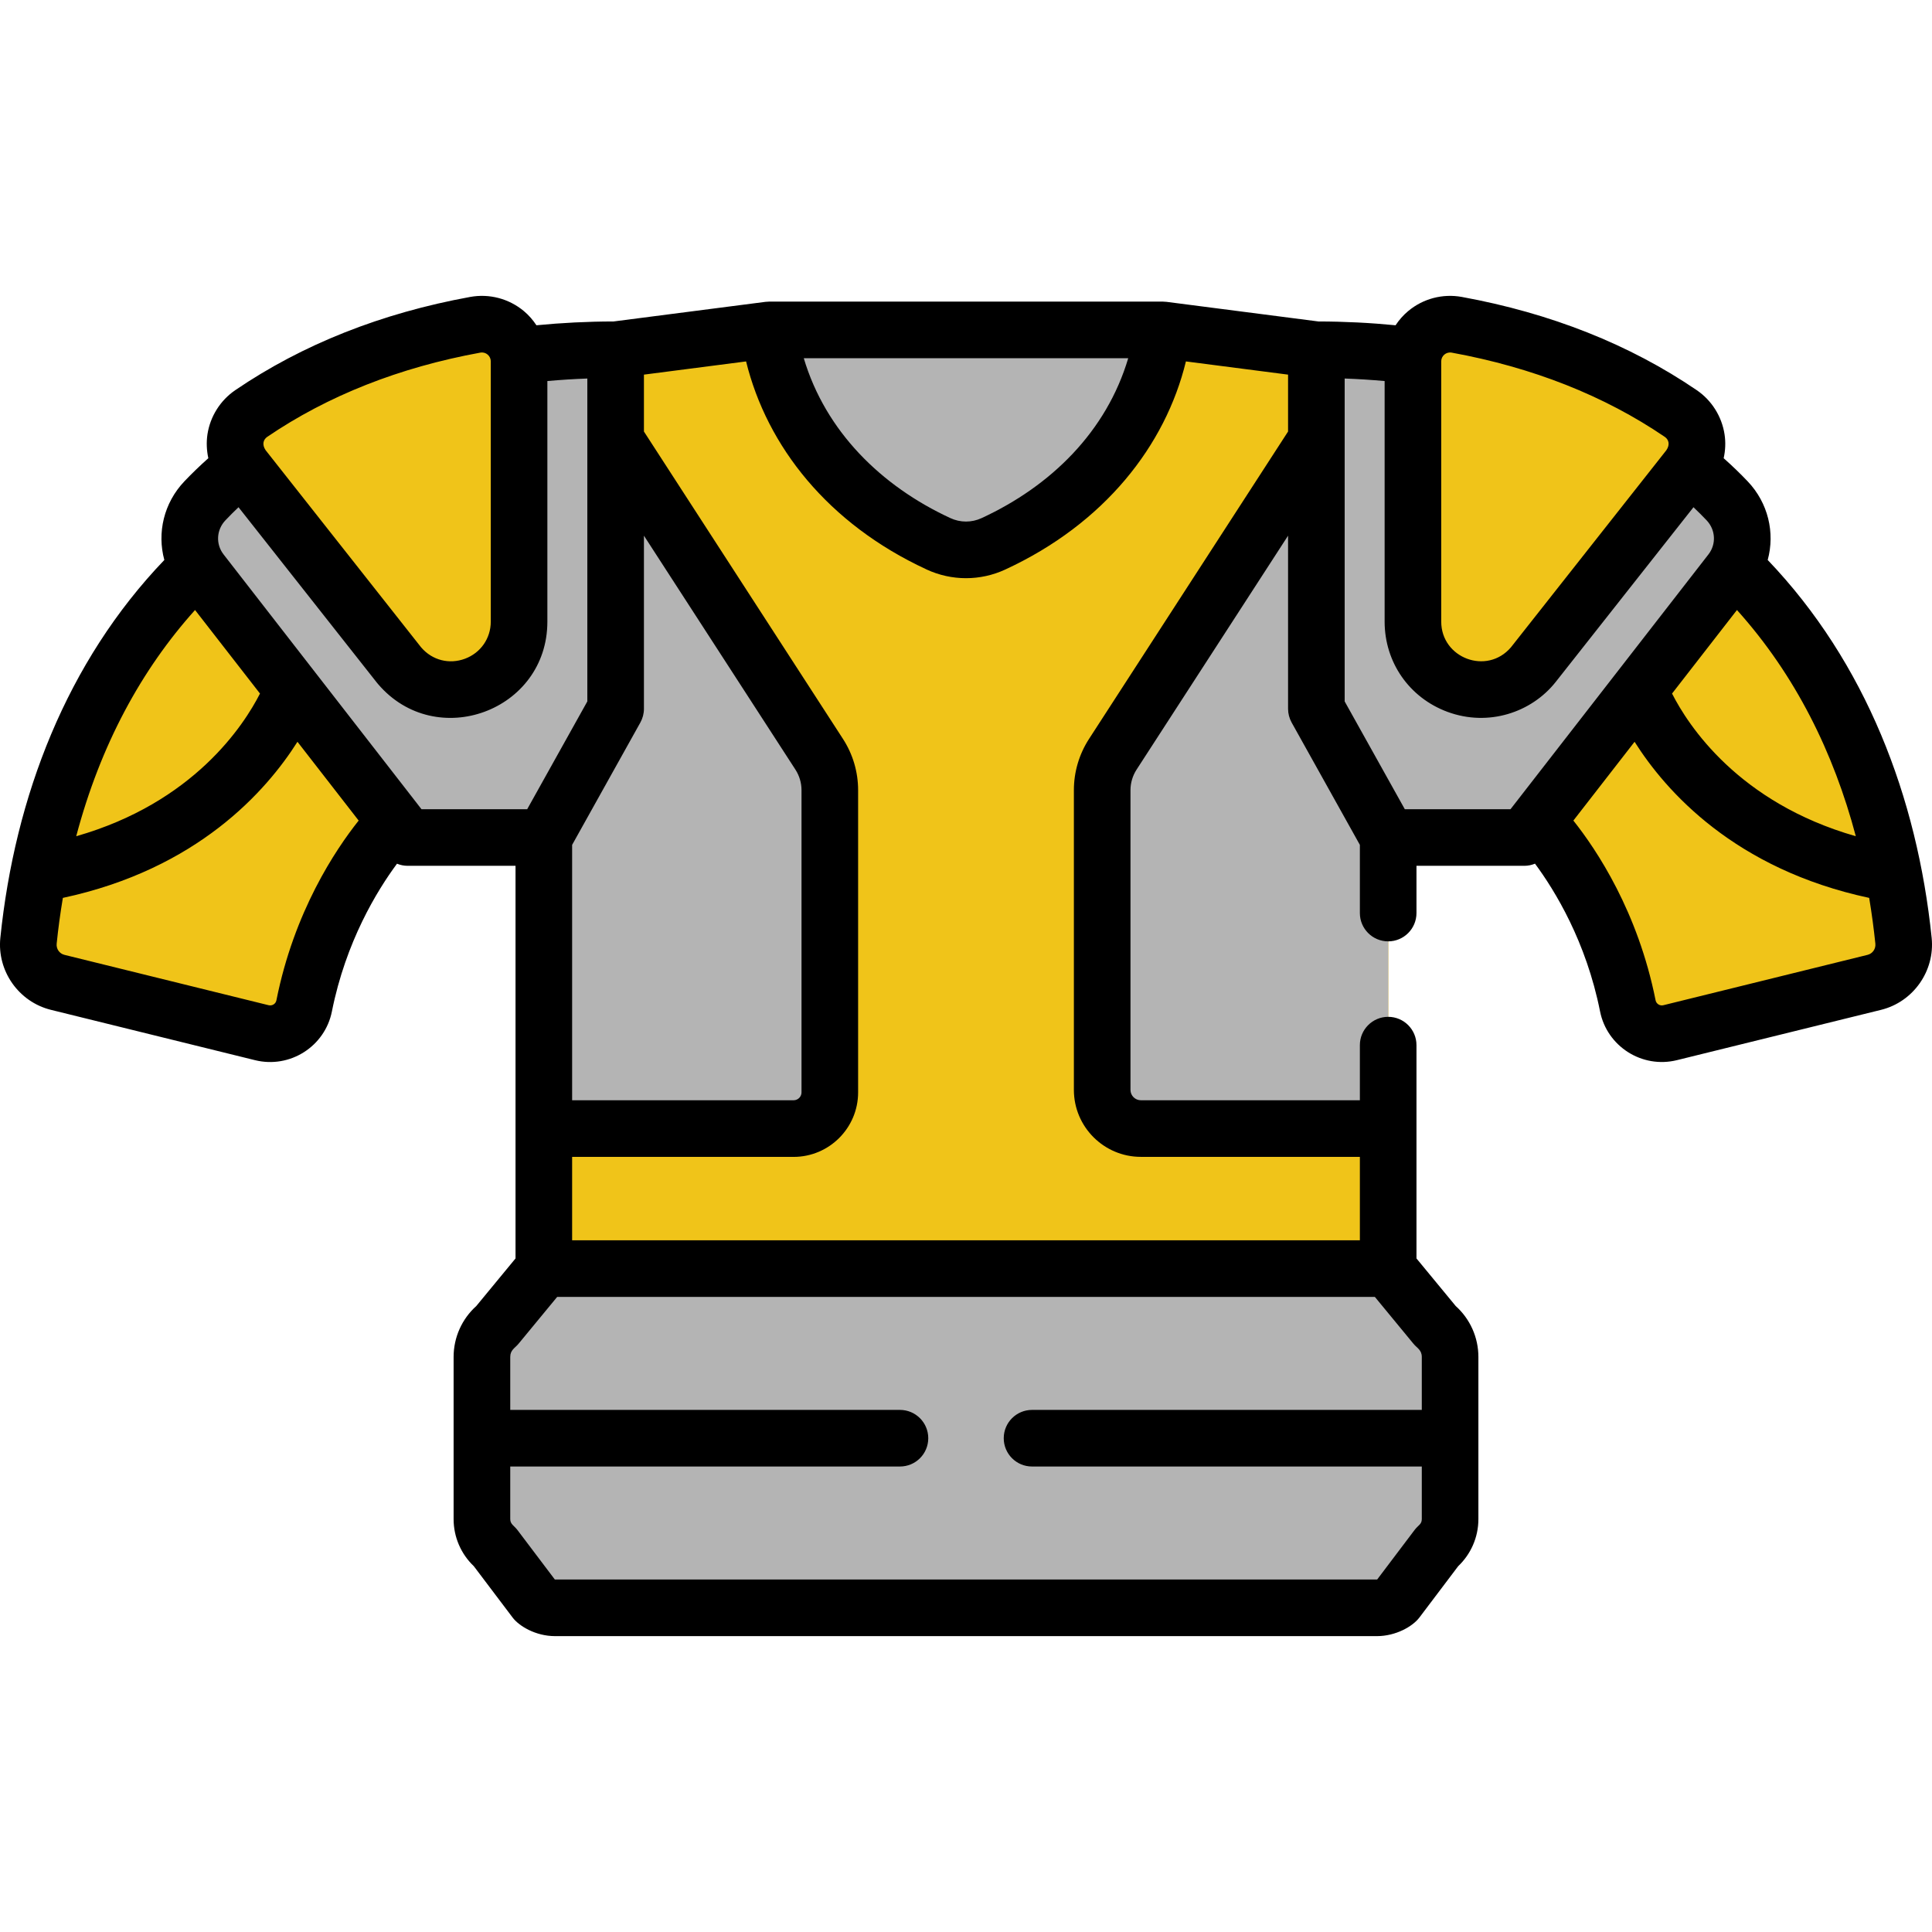 <svg xmlns="http://www.w3.org/2000/svg" viewBox="0 0 512 512" width="512" height="512">
	<style>
		tspan { white-space:pre }
		.shp0 { fill: #b4b4b4 } 
		.shp1 { fill: #f0c419 } 
		.shp2 { fill: #000000 } 
	</style>
	<g id="Layer">
		<path id="Layer" class="shp0" d="M248.76 147.27C253.38 149.53 258.69 149.53 263.3 147.27C305.55 126.66 308.2 87.37 308.2 87.37L203.87 87.37C203.87 87.37 206.52 126.66 248.76 147.27Z" />
		<path id="Layer" class="shp0" d="M224.44 87.37L203.87 87.37C203.87 87.37 206.52 126.66 248.77 147.27C253.38 149.53 258.69 149.53 263.3 147.27C264.33 146.77 265.34 146.25 266.32 145.73C226.98 124.76 224.44 87.37 224.44 87.37Z" />
		<path id="Layer" class="shp1" d="M80.64 265.5C86.83 234.45 104.78 216.67 104.78 216.67L52.33 149.15C20.02 180.65 10.31 221.74 7.59 248.25C7.06 253.35 10.36 258.05 15.33 259.28L69.42 272.62C74.5 273.87 79.62 270.64 80.64 265.5Z" />
		<path id="Layer" class="shp1" d="M27.59 254.75C30.07 230.62 38.34 194.43 64.15 164.37L52.33 149.15C20.02 180.65 10.31 221.74 7.59 248.25C7.06 253.35 10.35 258.05 15.33 259.28L30.48 263.02C28.4 260.89 27.27 257.9 27.59 254.75Z" />
		<path id="Layer" class="shp1" d="M52.33 149.15C26.58 174.25 15.19 205.44 10.25 230.49C63.4 221.47 77.61 181.69 77.61 181.69L77.61 181.69L52.33 149.15Z" />
		<path id="Layer" class="shp1" d="M52.33 149.15C29.81 171.11 16.32 199.75 10.25 230.49C18.95 229.01 26.6 226.7 33.33 223.89C38.61 204.64 47.9 183.29 64.15 164.37L52.33 149.15Z" />
		<path id="Layer" class="shp1" d="M350.88 184.77L348.88 92.62L308.2 87.37C308.2 87.37 305.55 124.55 263.3 144.06C258.69 146.19 253.38 146.19 248.76 144.06C206.52 124.55 203.87 87.37 203.87 87.37L163.18 92.62L161.18 184.77L144.15 218.89L144.15 336.14C147.35 336.14 364.72 336.14 367.91 336.14L367.91 218.89L350.88 184.77Z" />
		<path id="Layer" class="shp1" d="M163.18 92.62L161.18 184.77L144.15 218.89L144.15 241.89L144.15 336.14L163.92 336.14L163.92 227.51L181.86 195.34C182.73 193.78 183.18 192.03 183.18 190.25L183.18 90.04L163.18 92.62Z" />
		<path id="Layer" class="shp0" d="M380.42 351.3L367.92 336.14C364.72 336.14 147.35 336.14 144.15 336.14L131.65 351.3C129.18 353.33 127.75 356.36 127.75 359.56L127.75 402.51C127.75 405.36 129 408.07 131.17 409.92L141.88 424.1C143.35 425.35 145.21 426.03 147.14 426.03C150.25 426.03 361.82 426.03 364.93 426.03C366.85 426.03 368.72 425.35 370.19 424.1L380.9 409.92C383.07 408.07 384.32 405.36 384.32 402.51L384.32 359.56C384.32 356.36 382.89 353.33 380.42 351.3Z" />
		<path id="Layer" class="shp0" d="M151.17 409.92C149 408.07 147.75 405.36 147.75 402.51L147.75 359.56C147.75 356.37 149.18 353.33 151.65 351.3L164.15 336.14L144.15 336.14L131.65 351.3C129.18 353.33 127.75 356.36 127.75 359.56L127.75 402.51C127.75 405.36 129 408.07 131.17 409.92L141.88 424.1C143.35 425.35 145.21 426.03 147.14 426.03L167.14 426.03C165.21 426.03 163.35 425.35 161.88 424.1L151.17 409.92Z" />
		<path id="Layer" class="shp1" d="M431.43 265.5C425.24 234.45 407.29 216.67 407.29 216.67L459.74 149.15C492.05 180.65 501.75 221.74 504.48 248.25C505 253.35 501.71 258.05 496.74 259.28L442.65 272.62C437.57 273.87 432.45 270.64 431.43 265.5Z" />
		<path id="Layer" class="shp1" d="M421.27 198.66L407.29 216.67C407.29 216.67 425.24 234.45 431.43 265.5C432.45 270.64 437.57 273.87 442.65 272.61L454.76 269.63C450.25 247.74 440.8 221.45 421.27 198.66Z" />
		<path id="Layer" class="shp1" d="M459.74 149.15C485.49 174.25 496.87 205.44 501.82 230.49C448.67 221.47 434.46 181.69 434.46 181.69L434.46 181.69L459.74 149.15Z" />
		<path id="Layer" class="shp0" d="M127.75 381.09L127.75 402.51C127.75 405.36 129 408.07 131.17 409.92L141.88 424.1C143.35 425.35 145.21 426.03 147.14 426.03C150.25 426.03 361.81 426.03 364.93 426.03C366.85 426.03 368.72 425.35 370.18 424.1L380.9 409.92C383.07 408.07 384.31 405.36 384.31 402.51L384.31 381.09L127.75 381.09Z" />
		<path id="Layer" class="shp0" d="M130.43 409.22C133.56 412.51 140.98 423.62 142.84 424.79C144.12 425.59 145.61 426.03 147.14 426.03L167.14 426.03C165.21 426.03 163.35 425.35 161.88 424.1L151.17 409.92C149 408.07 147.75 405.36 147.75 402.51L147.75 381.09L127.75 381.09L127.75 402.51C127.75 405.11 128.85 407.57 130.43 409.22Z" />
		<path id="Layer" class="shp0" d="M350.88 187.77L348.88 116.52L294.94 199.83C293.1 202.67 292.12 205.97 292.12 209.35L292.12 288.78C292.12 294.44 296.71 299.03 302.38 299.03L367.91 299.03L367.91 221.89L350.88 187.77Z" />
		<path id="Layer" class="shp0" d="M312.13 288.77L312.13 209.35C312.13 205.97 313.1 202.66 314.94 199.83L349.71 146.12L348.88 116.51L294.94 199.83C293.1 202.66 292.12 205.97 292.12 209.35L292.12 288.77C292.12 294.44 296.71 299.03 302.38 299.03L322.38 299.03C316.71 299.03 312.13 294.44 312.13 288.77Z" />
		<path id="Layer" class="shp0" d="M163.18 116.52L161.18 187.77L144.15 221.89L144.15 299.03L210.35 299.03C215.65 299.03 219.94 294.73 219.94 289.43L219.94 209.35C219.94 205.97 218.97 202.66 217.13 199.83L163.18 116.52Z" />
		<path id="Layer" class="shp0" d="M163.18 116.52L161.18 187.77L144.15 221.89L144.15 299.03L163.92 299.03L163.92 233.38C163.92 229.53 164.9 225.75 166.78 222.39L181.86 195.34C182.73 193.78 183.18 192.03 183.18 190.25L183.18 147.4L163.18 116.52Z" />
		<path id="Layer" class="shp0" d="M137.46 94.2C137.54 94.7 137.59 95.19 137.59 95.7L137.59 164.21C137.59 182.01 115.84 188.98 105.68 176.07L64.43 123.76C64.37 123.68 64.32 123.6 64.26 123.52C60.23 126.8 56.94 129.92 54.33 132.66C49.4 137.84 48.97 145.83 53.36 151.48L104.42 217.21C106.72 220.16 110.25 221.89 113.99 221.89L144.15 221.89L163.18 187.77L163.18 92.62C153.98 92.62 145.43 93.19 137.46 94.2Z" />
		<path id="Layer" class="shp0" d="M124.43 217.21L73.36 151.48C69.46 146.45 69.38 139.58 72.88 134.47L64.43 123.76C64.37 123.68 64.32 123.6 64.26 123.52C60.23 126.79 56.94 129.92 54.33 132.66C49.4 137.84 48.97 145.83 53.36 151.48L104.42 217.21C106.72 220.16 110.25 221.89 113.99 221.89L134 221.89C130.25 221.89 126.72 220.16 124.43 217.21Z" />
		<path id="Layer" class="shp0" d="M374.6 94.2C374.53 94.7 374.48 95.19 374.48 95.7L374.48 164.21C374.48 171.7 378.87 178.65 385.84 181.4C393.08 184.26 401.1 182.27 406.14 176.37C406.22 176.27 406.31 176.17 406.39 176.07L447.64 123.76C447.7 123.68 447.75 123.6 447.8 123.52C451.84 126.8 455.13 129.93 457.73 132.66C462.66 137.84 463.09 145.83 458.71 151.48L407.81 216.99C405.41 220.08 401.72 221.89 397.8 221.89L367.91 221.89L350.14 190.02C349.32 188.55 348.88 186.88 348.88 185.2L348.88 92.62C358.09 92.62 366.64 93.19 374.6 94.2Z" />
		<path id="Layer" class="shp0" d="M368.89 185.19L368.89 93.57C362.58 92.96 355.93 92.62 348.89 92.62L348.89 185.19C348.89 186.88 349.32 188.54 350.14 190.02L367.92 221.89L387.92 221.89L370.14 190.02C369.32 188.54 368.89 186.88 368.89 185.19Z" />
		<g id="Layer">
			<path id="Layer" class="shp1" d="M134.37 87.75C132.02 85.79 128.93 84.97 125.89 85.52C103.33 89.63 83.3 97.57 66.34 109.11C61.39 112.48 60.33 119.36 64.04 124.07L105.29 176.38C115.87 189.74 138.09 182.25 138.09 164.68L138.09 95.7C138.09 92.62 136.74 89.72 134.37 87.75Z" />
			<path id="Layer" class="shp1" d="M450.13 116.09C449.7 113.27 448.09 110.72 445.73 109.11C428.77 97.57 408.73 89.63 386.17 85.52C383.14 84.97 380.05 85.79 377.69 87.75C375.33 89.72 373.98 92.62 373.98 95.69L373.98 164.68C373.98 172.5 378.72 179.31 386.06 182.02C393.61 184.81 401.59 182.45 406.52 176.69C406.61 176.59 406.69 176.48 406.78 176.38L448.03 124.07C449.8 121.82 450.57 118.92 450.13 116.09Z" />
		</g>
		<g id="Layer">
			<path id="Layer" class="shp1" d="M125.13 176.69C125.05 176.59 124.96 176.48 124.88 176.38L83.62 124.07C79.92 119.37 80.97 112.49 85.92 109.12C100.08 99.48 116.39 92.36 134.51 87.88C134.46 87.84 134.42 87.8 134.37 87.76C132.02 85.79 128.93 84.97 125.89 85.52C103.33 89.63 83.3 97.57 66.34 109.12C61.39 112.49 60.33 119.37 64.04 124.07L105.29 176.38C110.71 183.22 120.97 185.56 129.4 180.36C127.82 179.37 126.38 178.14 125.13 176.69Z" />
			<path id="Layer" class="shp1" d="M393.72 164.68L393.72 95.7C393.72 92.7 395.01 89.88 397.27 87.91C393.64 87.01 389.94 86.21 386.17 85.52C383.14 84.97 380.05 85.79 377.69 87.75C375.33 89.72 373.98 92.62 373.98 95.69L373.98 164.68C373.98 172.5 378.72 179.31 386.06 182.02C391.57 184.05 397.46 183.41 402.33 180.31C397 176.98 393.72 171.19 393.72 164.68Z" />
		</g>
		<path id="Layer" fill-rule="evenodd" class="shp2" d="M511.91 248.54C512.81 257.31 507.04 265.51 498.5 267.62L444.41 280.95C435.16 283.24 425.88 277.31 424.03 268.03C420.35 249.55 412.1 236.05 406.79 228.88C405.9 229.25 404.95 229.45 403.97 229.45L375.38 229.45L375.38 241.97C375.38 246.11 372.02 249.47 367.88 249.47C363.74 249.47 360.38 246.11 360.38 241.97L360.38 223.9L342.3 191.48C341.68 190.36 341.35 189.1 341.35 187.83L341.35 141.96L301.2 203.96C300.15 205.59 299.59 207.47 299.59 209.41L299.59 288.83C299.59 290.35 300.83 291.58 302.34 291.58L360.38 291.58L360.38 276.97C360.38 272.83 363.74 269.47 367.88 269.47C372.02 269.47 375.38 272.83 375.38 276.97L375.38 333.5L385.77 346.1C389.6 349.55 391.79 354.43 391.79 359.62C391.79 364.18 391.79 398.02 391.79 402.57C391.79 407.46 389.74 411.92 386.43 415.06L376.14 428.68C374.36 431.03 369.9 433.59 364.89 433.59L147.1 433.59C141.9 433.59 137.53 430.89 135.86 428.68L125.57 415.06C122.15 411.81 120.21 407.31 120.21 402.57C120.21 398.02 120.21 364.18 120.21 359.62C120.21 354.43 122.4 349.55 126.23 346.1L136.62 333.5C136.62 323.47 136.62 239.94 136.62 229.45L108.03 229.45C107.05 229.45 106.09 229.25 105.21 228.89C99.91 236.04 91.65 249.54 87.96 268.03C86.12 277.31 76.85 283.24 67.59 280.96L13.5 267.62C4.95 265.51 -0.81 257.31 0.09 248.54C3.94 211.09 17.7 175.36 43.55 148.4C41.59 141.2 43.4 133.3 48.87 127.55C50.85 125.47 52.98 123.42 55.21 121.43C54.76 119.36 54.66 117.21 54.98 115.08C55.71 110.35 58.4 106.08 62.36 103.39C80.14 91.28 101.08 82.98 124.61 78.69C129.69 77.77 134.87 79.14 138.83 82.44C140.14 83.53 141.24 84.81 142.16 86.2C148.84 85.55 155.68 85.2 162.6 85.19L202.87 79.99C203 79.98 203.7 79.93 203.83 79.93L308.17 79.93C308.29 79.93 308.99 79.97 309.13 79.99L349.4 85.19C356.32 85.2 363.17 85.55 369.84 86.2C370.76 84.81 371.87 83.53 373.18 82.44C377.13 79.14 382.31 77.77 387.39 78.69C410.92 82.98 431.87 91.28 449.64 103.39C453.6 106.08 456.29 110.35 457.02 115.08C457.35 117.21 457.25 119.36 456.79 121.43C459.03 123.42 461.16 125.47 463.14 127.55C468.61 133.3 470.42 141.2 468.46 148.4C494.45 175.59 508.08 211.28 511.91 248.54ZM213.01 94.93C218.77 114.27 233.49 128.81 251.88 137.31C254.5 138.52 257.5 138.52 260.12 137.31C278.57 128.79 293.23 114.33 298.99 94.93L213.01 94.93ZM341.35 114.36L341.35 99.28L314.28 95.78C308.86 118.08 292.68 138.77 266.49 150.89C266.46 150.9 266.44 150.92 266.41 150.93C259.8 153.99 252.21 153.99 245.58 150.93C245.54 150.91 245.49 150.88 245.44 150.86C219.47 138.81 203.27 118.33 197.72 95.78L170.65 99.28L170.65 114.36L223.39 195.81C226.02 199.87 227.41 204.57 227.41 209.41L227.41 289.49C227.41 298.92 219.74 306.59 210.31 306.59L151.62 306.59L151.62 328.69L360.38 328.69L360.38 306.58L302.34 306.58C292.56 306.58 284.59 298.62 284.59 288.83L284.59 209.41C284.59 204.57 285.98 199.87 288.61 195.81L341.35 114.36ZM70.41 119.33L111.59 171.54C114.59 175.05 119.11 176.09 123.2 174.58C127.37 173.04 130.06 169.18 130.06 164.74L130.06 95.75C130.06 94.34 128.78 93.18 127.29 93.45C105.84 97.36 86.84 104.87 70.81 115.78C69.81 116.47 69.35 117.79 70.41 119.33ZM20.2 221.61C51.36 212.7 64.64 192.17 68.9 183.8C62.37 175.4 65 178.78 51.69 161.66C37.51 177.43 26.61 197.4 20.2 221.61ZM95.05 217.46L78.83 196.58C70.55 209.67 52.28 230.33 16.66 237.95C15.95 242.18 15.41 246.24 15.02 250.07C14.87 251.47 15.75 252.72 17.09 253.05L71.18 266.39C72.12 266.62 73.07 266.04 73.25 265.1C77.93 241.61 88.87 225.22 95.05 217.46ZM111.7 214.45L139.71 214.45L155.65 185.88L155.65 100.31C152.08 100.44 148.54 100.67 145.06 100.98L145.06 164.73C145.06 188.44 115.53 199.24 100.19 181.29C100.06 181.14 99.92 180.97 99.78 180.79L63.21 134.42C62 135.57 60.84 136.72 59.74 137.89C57.34 140.41 57.14 144.21 59.25 146.93L110.67 213.12L110.67 213.13L111.7 214.45ZM147.66 343.69L137.4 356.13C136.47 357.26 135.22 357.74 135.22 359.62L135.22 373.64L238.5 373.64C242.64 373.64 246 377 246 381.14C246 385.29 242.64 388.64 238.5 388.64L135.22 388.64L135.22 402.57C135.22 403.95 136.24 404.3 137.12 405.46L147.04 418.59C147.06 418.59 147.09 418.59 147.11 418.59C147.13 418.59 364.94 418.59 364.96 418.59L374.88 405.46C375.86 404.17 376.79 403.97 376.79 402.57L376.79 388.64L273.5 388.64C269.36 388.64 266 385.29 266 381.14C266 377 269.36 373.64 273.5 373.64L376.79 373.64L376.79 359.62C376.79 357.73 375.51 357.24 374.6 356.13L364.35 343.69L147.66 343.69ZM151.62 223.9L151.62 291.58L210.31 291.58C211.47 291.58 212.41 290.64 212.41 289.49L212.41 209.41C212.41 207.47 211.85 205.59 210.8 203.96L170.65 141.96L170.65 187.83C170.65 189.1 170.32 190.36 169.7 191.48L151.62 223.9ZM443.11 183.8C447.35 192.15 460.62 212.69 491.81 221.61C485.96 199.53 475.85 178.93 460.31 161.66C451.06 173.57 453.72 170.14 443.11 183.8ZM381.94 164.73C381.94 174.41 394.03 179 400.41 171.55L400.49 171.45L441.59 119.33C442.66 117.79 442.19 116.46 441.19 115.78C425.17 104.87 406.16 97.36 384.71 93.45C383.26 93.19 381.94 94.3 381.94 95.75L381.94 164.73ZM452.75 146.93C454.87 144.21 454.66 140.41 452.27 137.89C451.16 136.72 450 135.57 448.79 134.42L412.24 180.77C405.84 188.82 394.44 192.65 383.6 188.65C373.48 184.91 366.94 175.53 366.94 164.73L366.94 100.98C363.46 100.67 359.92 100.44 356.35 100.31L356.35 185.88L372.29 214.45L400.3 214.45C413.19 197.85 438.59 165.16 452.75 146.93ZM496.99 250.08C496.59 246.25 496.06 242.18 495.35 237.95C459.72 230.34 441.45 209.67 433.18 196.58L416.96 217.46C423.13 225.22 434.07 241.61 438.75 265.1C438.94 266.03 439.88 266.63 440.82 266.39L494.91 253.05C496.26 252.72 497.13 251.47 496.99 250.08Z" />
	</g>
</svg>